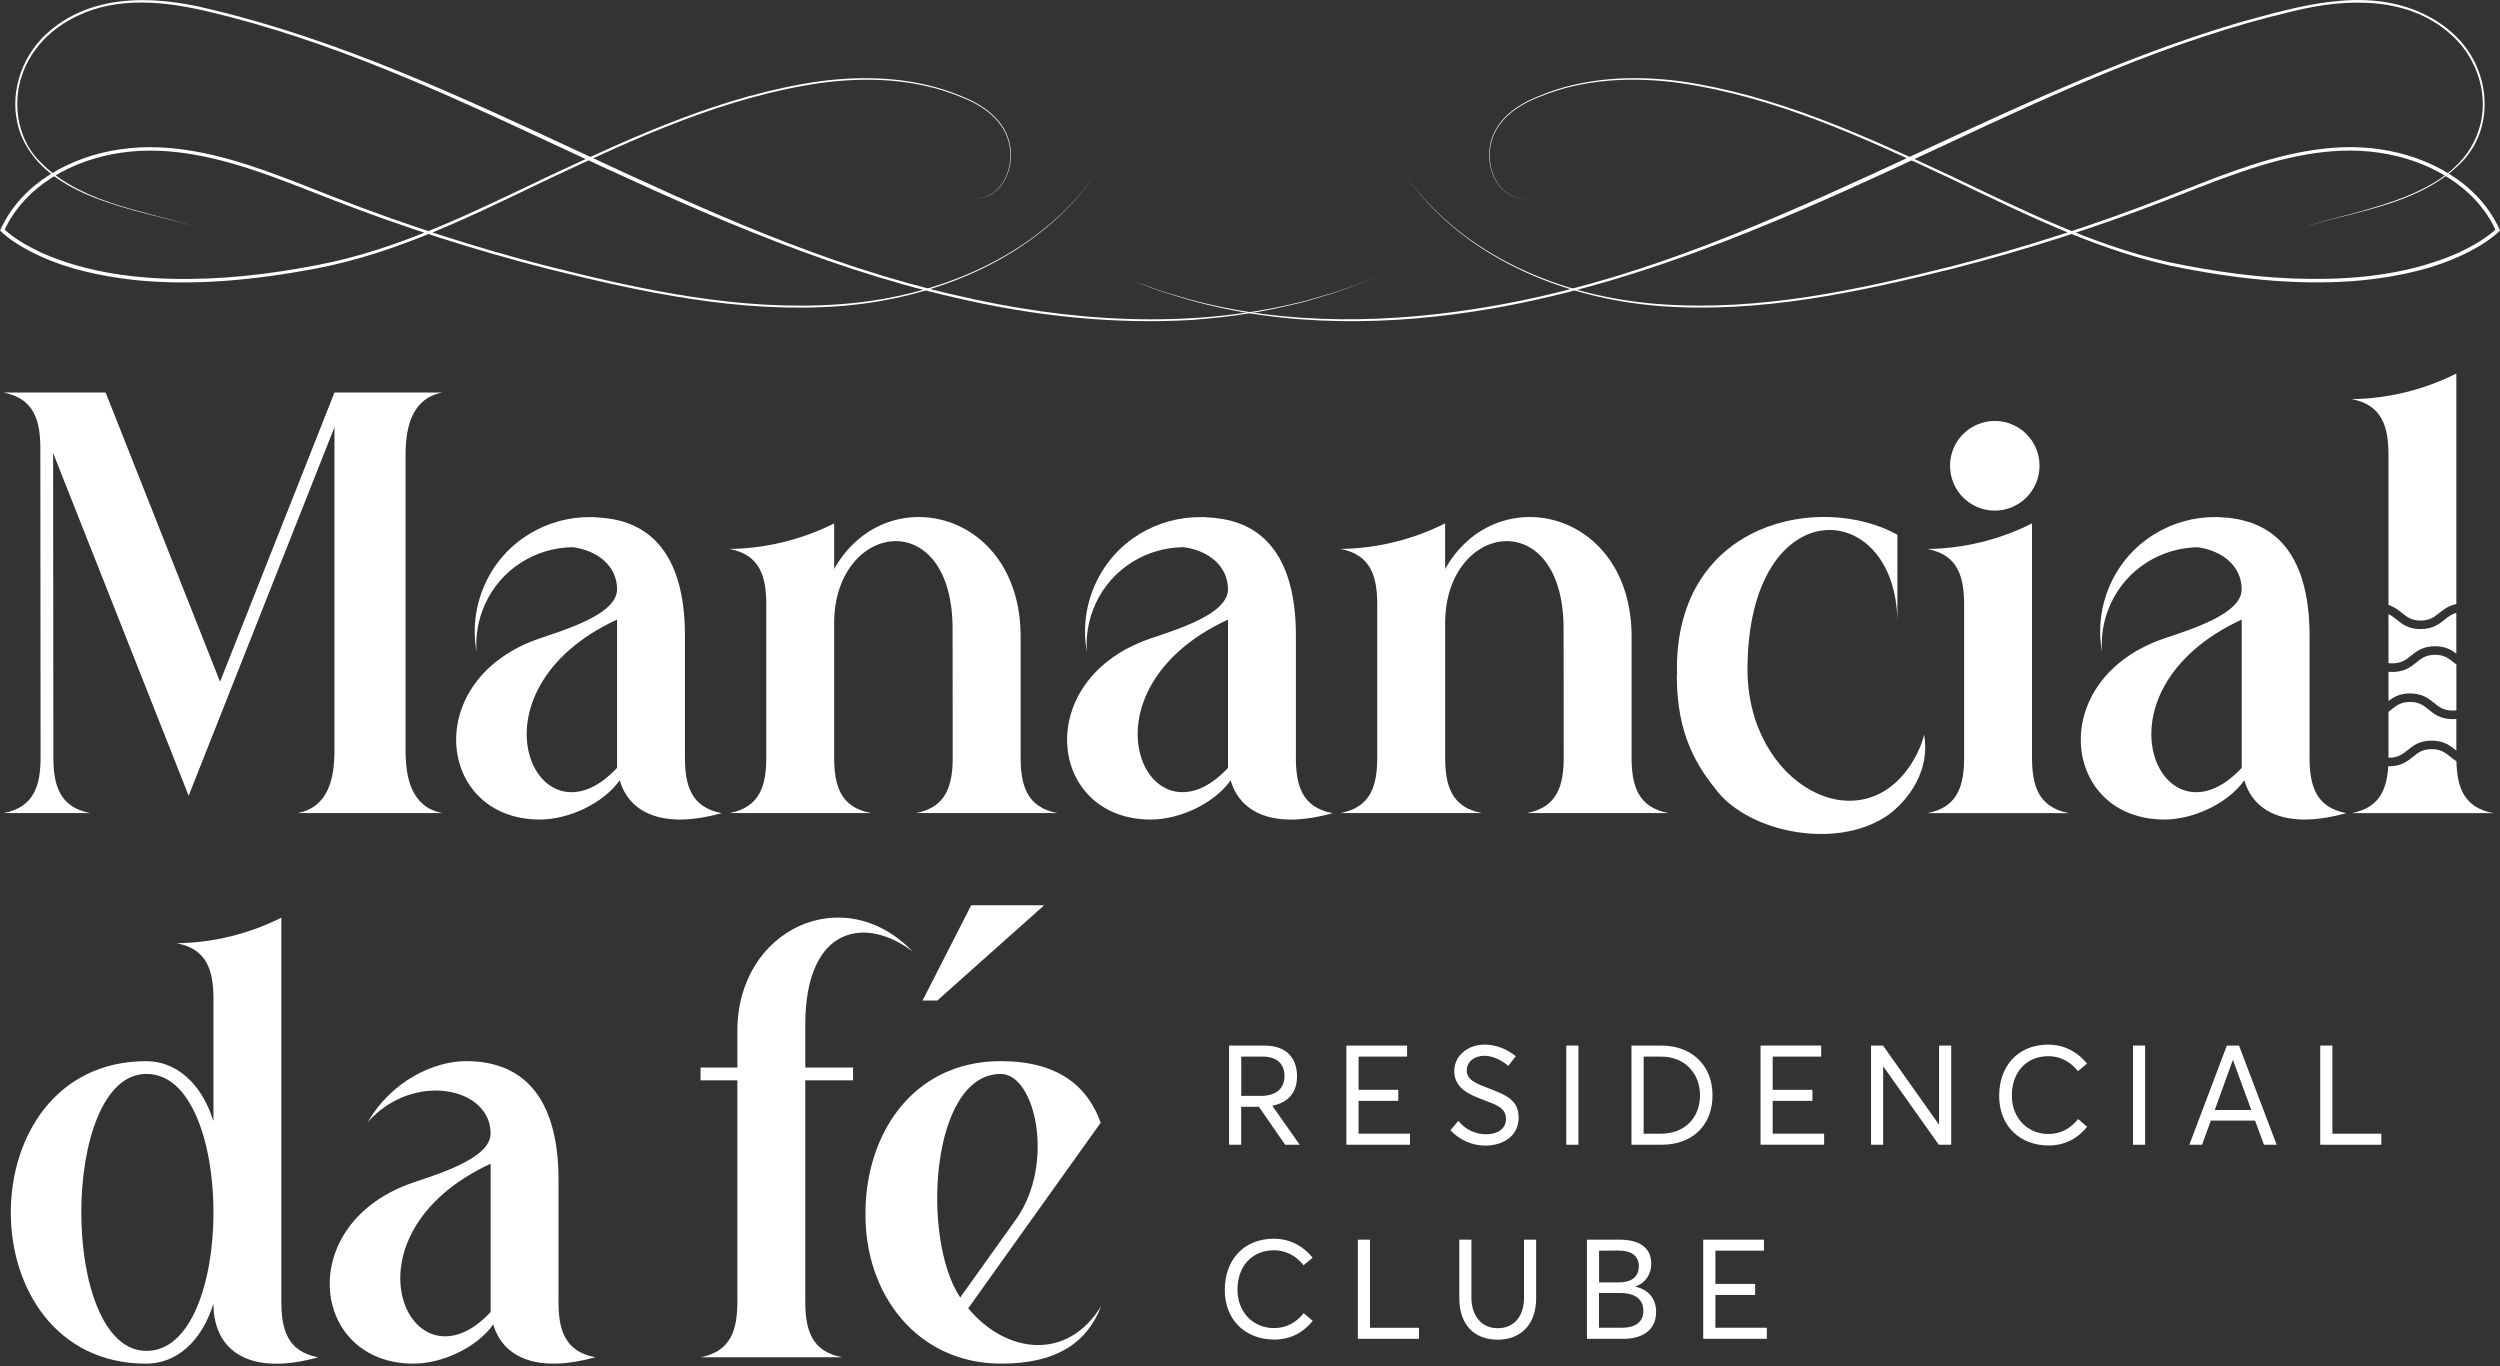 <svg width="280" height="153" viewBox="0 0 280 153" fill="none" xmlns="http://www.w3.org/2000/svg">
<rect x="0" y="0" width="280" height="153" fill="#333333" stroke="none"/>
<g clip-path="url(#clip0_235_4)">
<path d="M170.815 22.181C167.844 22.336 166.382 18.865 166.88 16.315C167.1 14.976 167.852 13.761 168.845 12.852C169.843 11.935 171.051 11.28 172.298 10.78C177.286 8.67 182.867 8.399 188.186 9.096C198.888 10.613 208.838 15.191 218.547 19.726C226.411 23.465 234.284 27.423 242.824 29.344C247.975 30.433 253.505 31.209 258.772 31.235C264.413 31.295 270.235 30.593 275.425 28.276C276.883 27.561 278.431 26.729 279.592 25.618L279.553 25.851C277.235 20.773 271.813 17.87 266.468 17.103C260.978 16.289 255.461 17.685 250.297 19.498C247.691 20.411 245.128 21.458 242.544 22.457C234.796 25.459 226.867 28 218.818 30.063C208.107 32.738 197.087 35.111 185.984 34.284C175.041 33.457 163.78 28.784 157.348 19.558C163.832 28.728 175.08 33.315 186.002 34.073C197.078 34.874 208.068 32.479 218.749 29.787C226.781 27.707 234.693 25.157 242.424 22.142C245.004 21.139 247.566 20.088 250.181 19.162C255.384 17.319 260.982 15.902 266.529 16.715C272.011 17.495 277.566 20.454 279.944 25.683L280.009 25.821C278.968 26.824 277.76 27.556 276.517 28.202C272.918 30.05 268.838 30.937 264.839 31.368C258.191 32.044 251.294 31.334 244.742 30.093C235.441 28.357 226.902 24.033 218.435 19.985C208.761 15.432 198.832 10.849 188.169 9.303C182.876 8.571 177.329 8.808 172.35 10.875C171.103 11.366 169.903 12.008 168.91 12.908C167.917 13.8 167.168 14.993 166.941 16.319C166.433 18.852 167.852 22.315 170.823 22.177L170.815 22.181Z" fill="white"/>
<path d="M258.359 25.321C265.14 23.241 275.941 21.901 277.842 13.757C278.624 10.367 277.386 6.667 274.926 4.26C270.093 -0.5 262.857 -0.254 256.708 1.283C243.095 4.488 230.333 10.367 217.713 16.285C201.477 23.869 184.936 31.424 167.169 34.547C155.907 36.498 144.092 36.705 133.028 33.547L131.596 33.112L130.164 32.677C128.414 32.079 127.511 31.652 125.968 31.088C127.112 31.519 129.098 32.277 130.177 32.639C130.9 32.858 132.327 33.267 133.045 33.483C144.109 36.515 155.89 36.244 167.121 34.284C196.898 29.146 222.138 10.966 250.839 2.511C257.439 0.702 264.822 -1.555 271.383 1.525C273.194 2.395 274.866 3.618 276.092 5.229C278.904 8.898 279.132 14.256 276.027 17.823C271.512 22.75 264.435 23.521 258.355 25.33L258.359 25.321Z" fill="white"/>
<path d="M109.185 22.181C112.144 22.319 113.58 18.856 113.068 16.324C112.845 14.997 112.092 13.804 111.099 12.912C110.106 12.008 108.906 11.366 107.659 10.88C102.68 8.812 97.129 8.575 91.84 9.307C81.181 10.854 71.248 15.436 61.574 19.989C53.111 24.038 44.572 28.362 35.272 30.098C28.714 31.334 21.822 32.048 15.174 31.372C11.175 30.942 7.09 30.054 3.496 28.207C2.249 27.561 1.045 26.828 0.004 25.825L0.069 25.687C2.447 20.458 7.998 17.504 13.484 16.72C19.035 15.906 24.63 17.323 29.832 19.166C32.447 20.092 35.014 21.143 37.589 22.147C45.32 25.162 53.232 27.716 61.264 29.792C71.945 32.483 82.935 34.878 94.011 34.077C104.933 33.319 116.181 28.732 122.665 19.562C116.229 28.788 104.972 33.461 94.029 34.288C82.922 35.115 71.906 32.742 61.195 30.067C53.146 28.004 45.217 25.463 37.469 22.461C34.885 21.462 32.322 20.42 29.716 19.502C24.552 17.689 19.035 16.293 13.544 17.108C8.2 17.874 2.773 20.777 0.46 25.855L0.421 25.622C1.582 26.734 3.126 27.565 4.588 28.28C9.778 30.597 15.6 31.299 21.241 31.239C26.504 31.213 32.038 30.442 37.189 29.348C45.733 27.427 53.602 23.469 61.466 19.73C71.175 15.191 81.125 10.613 91.827 9.101C97.146 8.403 102.723 8.67 107.715 10.785C108.962 11.284 110.17 11.939 111.168 12.856C112.165 13.761 112.918 14.976 113.133 16.319C113.627 18.869 112.182 22.34 109.198 22.185L109.185 22.181Z" fill="white"/>
<path d="M21.641 25.321C15.131 23.392 5.405 22.246 2.4 15.247C0.895 11.521 1.944 7.253 4.631 4.35C9.576 -0.754 16.937 -0.59 23.361 0.991C52.613 7.904 77.677 26.419 107.027 33.057C119.57 36.011 132.899 36.933 145.506 33.866C145.996 33.772 146.474 33.629 146.951 33.483L148.387 33.061C150.245 32.578 152.27 31.726 154.033 31.084C152.313 31.73 150.133 32.647 148.404 33.108L146.972 33.543C146.495 33.694 146.018 33.84 145.528 33.94C143.743 34.37 141.434 34.891 139.663 35.128C137.689 35.477 135.694 35.636 133.716 35.822C124.755 36.373 115.691 35.378 106.967 33.332C91.359 29.775 76.743 23 62.292 16.281C49.672 10.367 36.91 4.492 23.297 1.288C18.524 0.159 13.287 -0.413 8.725 1.753C5.749 3.153 3.41 5.461 2.395 8.636C1.432 11.707 1.982 15.251 4.102 17.706C8.557 22.642 15.6 23.465 21.645 25.321H21.641Z" fill="white"/>
<path d="M137.663 117.104H141.597C144.16 117.104 145.265 118.572 145.265 120.545C145.265 122.406 144.25 123.487 142.5 123.844L145.562 128.207H143.936L141 123.965H139.013V128.207H137.654V117.099L137.663 117.104ZM141.223 122.737C143.068 122.737 143.863 121.798 143.863 120.515C143.863 119.089 142.943 118.34 141.412 118.34H139.022V122.737H141.223Z" fill="white"/>
<path d="M150.799 117.104H157.593V118.34H152.158V122.061H156.608V123.297H152.158V126.971H157.92V128.207H150.795V117.099L150.799 117.104Z" fill="white"/>
<path d="M162.456 126.584L163.329 125.537C164.124 126.536 165.315 127.04 166.39 127.04C167.749 127.04 168.669 126.416 168.669 125.334C168.669 124.098 167.672 123.767 166.188 123.207C164.55 122.595 162.877 121.893 162.877 119.938C162.877 118.28 164.361 116.996 166.266 116.996C167.5 116.996 168.716 117.448 169.766 118.293L168.936 119.374C168.046 118.641 167.091 118.249 166.266 118.249C165.221 118.249 164.296 118.814 164.279 119.873C164.266 120.937 165.264 121.329 166.652 121.859C168.51 122.595 170.088 123.095 170.088 125.175C170.088 127.255 168.308 128.306 166.369 128.306C164.98 128.306 163.557 127.772 162.447 126.584H162.456Z" fill="white"/>
<path d="M175.424 117.104H176.783V128.212H175.424V117.104Z" fill="white"/>
<path d="M182.729 117.104H186.04C189.553 117.104 191.802 119.386 191.802 122.673C191.802 125.959 189.631 128.212 186.083 128.212H182.725V117.104H182.729ZM186.01 126.975C188.71 126.975 190.4 125.175 190.4 122.673C190.4 120.17 188.65 118.34 186.057 118.34H184.088V126.975H186.01Z" fill="white"/>
<path d="M197.181 117.104H203.975V118.34H198.54V122.061H202.99V123.297H198.54V126.971H204.302V128.207H197.181V117.099V117.104Z" fill="white"/>
<path d="M209.556 117.104H210.898L217.158 125.946H217.175V117.104H218.534V128.212H217.145L210.945 119.464H210.915V128.212H209.556V117.104Z" fill="white"/>
<path d="M223.909 122.69C223.909 119.546 225.878 116.996 229.421 116.996C231.012 116.996 232.577 117.685 233.747 119.124L232.732 119.968C231.812 118.827 230.668 118.293 229.421 118.293C226.906 118.293 225.328 120.14 225.328 122.69C225.328 125.24 227.09 127.01 229.434 127.01C230.87 127.01 231.962 126.321 232.745 125.334L233.76 126.196C232.792 127.402 231.386 128.293 229.434 128.293C226.437 128.293 223.904 126.321 223.904 122.694L223.909 122.69Z" fill="white"/>
<path d="M238.894 117.104H240.252V128.212H238.894V117.104Z" fill="white"/>
<path d="M249.411 117.104H250.77L254.988 128.212H253.565L252.567 125.507H247.614L246.629 128.212H245.206L249.407 117.104H249.411ZM252.146 124.318L250.099 118.749H250.069L248.053 124.318H252.146Z" fill="white"/>
<path d="M259.868 117.104H261.227V126.975H266.709V128.212H259.868V117.104Z" fill="white"/>
<path d="M137.177 144.428C137.177 141.283 139.146 138.734 142.69 138.734C144.28 138.734 145.846 139.423 147.015 140.861L146 141.706C145.08 140.564 143.936 140.03 142.69 140.03C140.174 140.03 138.596 141.878 138.596 144.428C138.596 146.977 140.359 148.747 142.702 148.747C144.139 148.747 145.231 148.058 146.013 147.072L147.028 147.933C146.061 149.139 144.655 150.031 142.702 150.031C139.705 150.031 137.173 148.058 137.173 144.432L137.177 144.428Z" fill="white"/>
<path d="M152.081 138.841H153.439V148.713H158.922V149.949H152.081V138.841Z" fill="white"/>
<path d="M163.44 145.427V138.841H164.799V145.332C164.799 147.382 165.939 148.76 167.736 148.76C169.533 148.76 170.69 147.477 170.69 145.332V138.841H172.049V145.427C172.049 148.274 170.376 150.044 167.74 150.044C165.104 150.044 163.445 148.356 163.445 145.427H163.44Z" fill="white"/>
<path d="M177.737 138.841H181.362C183.516 138.841 184.94 139.655 184.94 141.546C184.94 142.627 184.376 143.657 183.177 144.083V144.113C184.471 144.38 185.486 145.319 185.486 146.93C185.486 148.696 184.299 149.949 181.783 149.949H177.737V138.841ZM181.375 143.626C182.514 143.626 183.546 143.157 183.546 141.813C183.546 140.749 182.845 140.06 181.22 140.06L179.096 140.077V143.626H181.379H181.375ZM181.654 148.709C183.108 148.709 184.058 148.097 184.058 146.818C184.058 145.539 183.168 144.815 181.448 144.815H179.087V148.709H181.65H181.654Z" fill="white"/>
<path d="M190.766 138.841H197.56V140.077H192.125V143.799H196.575V145.035H192.125V148.709H197.887V149.945H190.762V138.837L190.766 138.841Z" fill="white"/>
<path d="M31.509 145.758V102.779C27.863 104.609 23.864 105.587 19.783 105.643C23.249 106.289 23.907 108.795 23.907 111.897V125.571C22.544 121.247 19.684 118.852 16.374 118.852C-3.848 118.852 -3.848 152.731 16.374 152.731C19.689 152.731 22.548 150.35 23.907 146.013C23.907 151.452 28.125 154.123 35.633 152.017C32.167 151.37 31.509 148.864 31.509 145.767V145.758ZM16.374 151.297C6.682 151.271 6.682 120.312 16.374 120.282C26.422 120.157 26.422 151.418 16.374 151.297Z" fill="white"/>
<path d="M62.554 145.758V132.14C62.554 123.754 59.256 118.848 52.2 118.848C48.614 118.848 43.854 121.053 41.188 125.679C46.232 119.99 54.947 121.712 54.947 126.945C54.947 129.698 49.323 131.407 46.288 132.441C32.911 136.985 34.738 152.727 46.3 152.727C49.478 152.727 53.339 150.992 55.248 148.334C56.349 152.15 60.335 153.787 66.673 152.012C63.207 151.366 62.55 148.86 62.55 145.758H62.554ZM54.952 146.943C46.055 156.526 37.52 138.406 54.952 130.335V146.943Z" fill="white"/>
<path d="M90.189 114.812C90.189 103.494 97.133 102.654 102.219 106.577C94.505 98.536 82.573 104.045 82.586 115.459V119.563H78.463V120.997H82.586V145.758C82.586 148.855 81.911 151.362 78.463 152.012H94.316C90.851 151.366 90.193 148.86 90.193 145.758V120.997H95.542V119.567H90.193V114.817L90.189 114.812Z" fill="white"/>
<path d="M108.441 146.529L114.767 137.661L123.276 125.748C121.844 121.699 118.533 118.848 112.101 118.848C101.97 118.848 96.909 127.372 96.935 135.87C96.823 144.876 102.667 152.727 112.139 152.727C118.451 152.727 121.792 150.302 123.345 146.254C119.548 152.508 112.66 151.612 108.441 146.529ZM112.096 120.282C115.975 120.282 118.202 130.391 113.799 136.559L107.543 145.319C103.131 138.708 104.215 120.269 112.096 120.282Z" fill="white"/>
<path d="M116.951 101.387H108.773L103.325 112.06H104.976L116.951 101.387Z" fill="white"/>
<path d="M214.17 85.382C208.412 94.69 195.68 87.842 195.719 74.925C195.775 54.652 212.506 55.535 212.506 69.787V59.885C203.996 55.19 187.799 58.287 187.812 74.951C187.812 75.179 187.829 75.407 187.838 75.636C187.829 75.605 187.807 75.558 187.803 75.528C187.764 82.492 190.228 85.994 192.352 88.643C195.99 93.178 205.518 95.215 211.263 91.421C212.807 90.4 216.32 87.075 215.498 82.255C215.296 83.225 214.806 84.332 214.17 85.382Z" fill="white"/>
<path d="M49.542 43.966H37.46L24.646 76.355L11.833 43.966H0.396C3.848 44.629 4.519 47.136 4.519 50.233L4.545 84.797C4.545 87.893 3.87 90.4 0.421 91.063H10.1C6.635 90.404 5.977 87.898 5.977 84.797L5.951 50.741C10.788 62.969 16.288 76.88 21.129 89.121L37.46 47.851V84.039C37.46 87.153 36.798 90.4 33.336 91.063H49.547C46.094 90.404 45.423 87.153 45.423 84.039V50.986C45.423 47.873 46.098 44.625 49.547 43.962L49.542 43.966Z" fill="white"/>
<path d="M76.713 84.814V71.195C76.713 63.537 73.927 58.834 68.083 58.063C67.645 57.99 67.21 57.968 66.772 57.942C66.63 57.942 66.51 57.904 66.363 57.904C66.312 57.904 66.256 57.916 66.204 57.916C61.259 57.848 56.504 60.608 54.324 65.406C53.202 67.874 52.926 70.506 53.373 72.987C53.245 71.217 53.541 69.395 54.324 67.668C56.138 63.671 60.06 61.323 64.17 61.285C66.957 61.672 69.111 63.404 69.111 66.005C69.111 68.757 63.487 70.467 60.447 71.501C47.07 76.045 48.897 91.787 60.46 91.787C63.637 91.787 67.498 90.051 69.412 87.394C70.513 91.21 74.499 92.847 80.837 91.072C77.371 90.426 76.713 87.919 76.713 84.818V84.814ZM69.111 85.998C60.215 95.582 51.679 77.462 69.111 69.39V85.998Z" fill="white"/>
<path d="M114.311 84.814V71.303C114.311 57.077 99.132 53.579 93.426 63.727V58.619C89.784 60.449 85.781 61.427 81.701 61.483C85.166 62.129 85.824 64.635 85.824 67.749V84.81C85.824 87.906 85.166 90.413 81.701 91.063H97.55C94.084 90.417 93.426 87.911 93.426 84.81V69.58C93.607 58.369 106.816 56.512 106.691 70.652C106.691 75.377 106.704 80.085 106.704 84.81C106.704 87.906 106.033 90.413 102.581 91.063H118.434C114.968 90.417 114.311 87.911 114.311 84.81V84.814Z" fill="white"/>
<path d="M145.14 84.814V71.195C145.14 63.49 142.315 58.778 136.399 58.054C136.02 57.994 135.646 57.977 135.264 57.951C135.1 57.947 134.958 57.908 134.786 57.908C134.726 57.908 134.662 57.921 134.601 57.921C129.639 57.835 124.862 60.596 122.678 65.411C121.556 67.879 121.281 70.51 121.728 72.991C121.599 71.221 121.895 69.399 122.678 67.672C124.501 63.658 128.444 61.306 132.576 61.285C135.371 61.668 137.534 63.399 137.534 66.01C137.534 68.762 131.91 70.472 128.874 71.505C115.497 76.049 117.325 91.791 128.887 91.791C132.064 91.791 135.926 90.056 137.835 87.398C138.936 91.214 142.921 92.851 149.259 91.076C145.794 90.43 145.136 87.924 145.136 84.823L145.14 84.814ZM137.538 85.998C128.642 95.582 120.107 77.462 137.538 69.391V85.998Z" fill="white"/>
<path d="M182.738 84.814V71.303C182.738 57.077 167.559 53.579 161.854 63.727V58.619C158.212 60.449 154.208 61.427 150.128 61.483C153.594 62.129 154.251 64.635 154.251 67.749V84.81C154.251 87.906 153.594 90.413 150.128 91.063H165.981C162.516 90.417 161.858 87.911 161.858 84.81V69.58C162.038 58.369 175.247 56.512 175.123 70.652C175.123 75.377 175.136 80.085 175.136 84.81C175.136 87.906 174.465 90.413 171.012 91.063H186.861C183.396 90.417 182.738 87.911 182.738 84.81V84.814Z" fill="white"/>
<path d="M227.585 84.814V58.623C223.956 60.453 219.94 61.431 215.859 61.487C219.325 62.133 219.983 64.64 219.983 67.754V84.814C219.983 87.911 219.325 90.417 215.859 91.068H231.709C228.256 90.422 227.585 87.915 227.585 84.814Z" fill="white"/>
<path d="M223.41 57.189C226.175 57.189 228.428 54.945 228.428 52.162C228.428 49.38 226.175 47.149 223.41 47.149C220.645 47.149 218.405 49.393 218.405 52.162C218.405 54.945 220.645 57.189 223.41 57.189Z" fill="white"/>
<path d="M258.673 84.814V71.195C258.673 64.523 256.549 60.109 252.146 58.558C252.146 58.55 252.146 58.545 252.15 58.537C252.055 58.502 251.957 58.498 251.858 58.468C251.333 58.3 250.787 58.162 250.198 58.076C249.678 57.985 249.157 57.955 248.633 57.934C248.521 57.934 248.431 57.904 248.319 57.904C248.28 57.904 248.237 57.912 248.194 57.912C243.271 57.865 238.545 60.626 236.374 65.406C235.252 67.874 234.977 70.506 235.424 72.987C235.295 71.217 235.591 69.395 236.374 67.668C238.18 63.692 242.063 61.358 246.152 61.289C248.925 61.685 251.067 63.412 251.067 66.005C251.067 68.757 245.442 70.467 242.407 71.501C229.03 76.045 230.857 91.787 242.42 91.787C245.597 91.787 249.458 90.051 251.368 87.394C252.468 91.21 256.454 92.847 262.792 91.072C259.326 90.426 258.669 87.919 258.669 84.818L258.673 84.814ZM251.071 85.998C242.174 95.582 233.639 77.462 251.071 69.39V85.998Z" fill="white"/>
<path d="M275.115 68.637C274.573 68.783 274.208 69.072 273.804 69.395C273.18 69.894 272.475 70.459 271.108 70.459C269.74 70.459 269.035 69.894 268.412 69.395C268.119 69.158 267.844 68.942 267.509 68.783V74.27C267.642 74.287 267.78 74.296 267.93 74.296C268.958 74.296 269.452 73.9 270.024 73.443C270.648 72.944 271.353 72.379 272.72 72.379C273.868 72.379 274.548 72.78 275.107 73.202V68.637H275.115Z" fill="white"/>
<path d="M275.115 74.425C275.016 74.348 274.917 74.275 274.823 74.197C274.251 73.736 273.757 73.34 272.725 73.34C271.693 73.34 271.198 73.736 270.631 74.197C270.007 74.697 269.302 75.261 267.935 75.261C267.784 75.261 267.646 75.252 267.513 75.24V78.504C268.076 78.073 268.76 77.664 269.921 77.664C271.288 77.664 271.994 78.229 272.617 78.728C273.189 79.189 273.683 79.585 274.715 79.585C274.857 79.585 274.991 79.577 275.115 79.559V74.425Z" fill="white"/>
<path d="M272.019 79.478C271.448 79.017 270.953 78.62 269.921 78.62C268.889 78.62 268.399 79.017 267.827 79.478C267.728 79.559 267.621 79.641 267.513 79.723V84.814C267.513 84.814 267.513 84.848 267.513 84.866C267.53 84.866 267.543 84.866 267.556 84.866C268.584 84.866 269.078 84.469 269.65 84.013C270.274 83.513 270.979 82.949 272.346 82.949C273.714 82.949 274.419 83.513 275.042 84.013C275.068 84.03 275.089 84.052 275.111 84.069V80.524C274.982 80.537 274.853 80.546 274.711 80.546C273.344 80.546 272.639 79.981 272.015 79.482L272.019 79.478Z" fill="white"/>
<path d="M267.513 50.948V67.758C268.158 67.965 268.605 68.318 269.014 68.645C269.586 69.106 270.08 69.502 271.108 69.502C272.135 69.502 272.63 69.106 273.202 68.65C273.692 68.258 274.238 67.827 275.111 67.659V41.838C271.469 43.669 267.453 44.647 263.385 44.703C266.838 45.349 267.509 47.855 267.509 50.956L267.513 50.948Z" fill="white"/>
<path d="M275.12 85.257C274.87 85.098 274.651 84.926 274.444 84.762C273.873 84.301 273.378 83.905 272.346 83.905C271.314 83.905 270.82 84.301 270.252 84.762C269.629 85.262 268.924 85.826 267.556 85.826C267.53 85.826 267.509 85.826 267.483 85.826C267.328 88.449 266.455 90.495 263.39 91.068H279.239C275.941 90.452 275.188 88.152 275.12 85.257Z" fill="white"/>
</g>
<defs>
<clipPath id="clip0_235_4">
<rect width="280" height="152.727" fill="white"/>
</clipPath>
</defs>
</svg>
